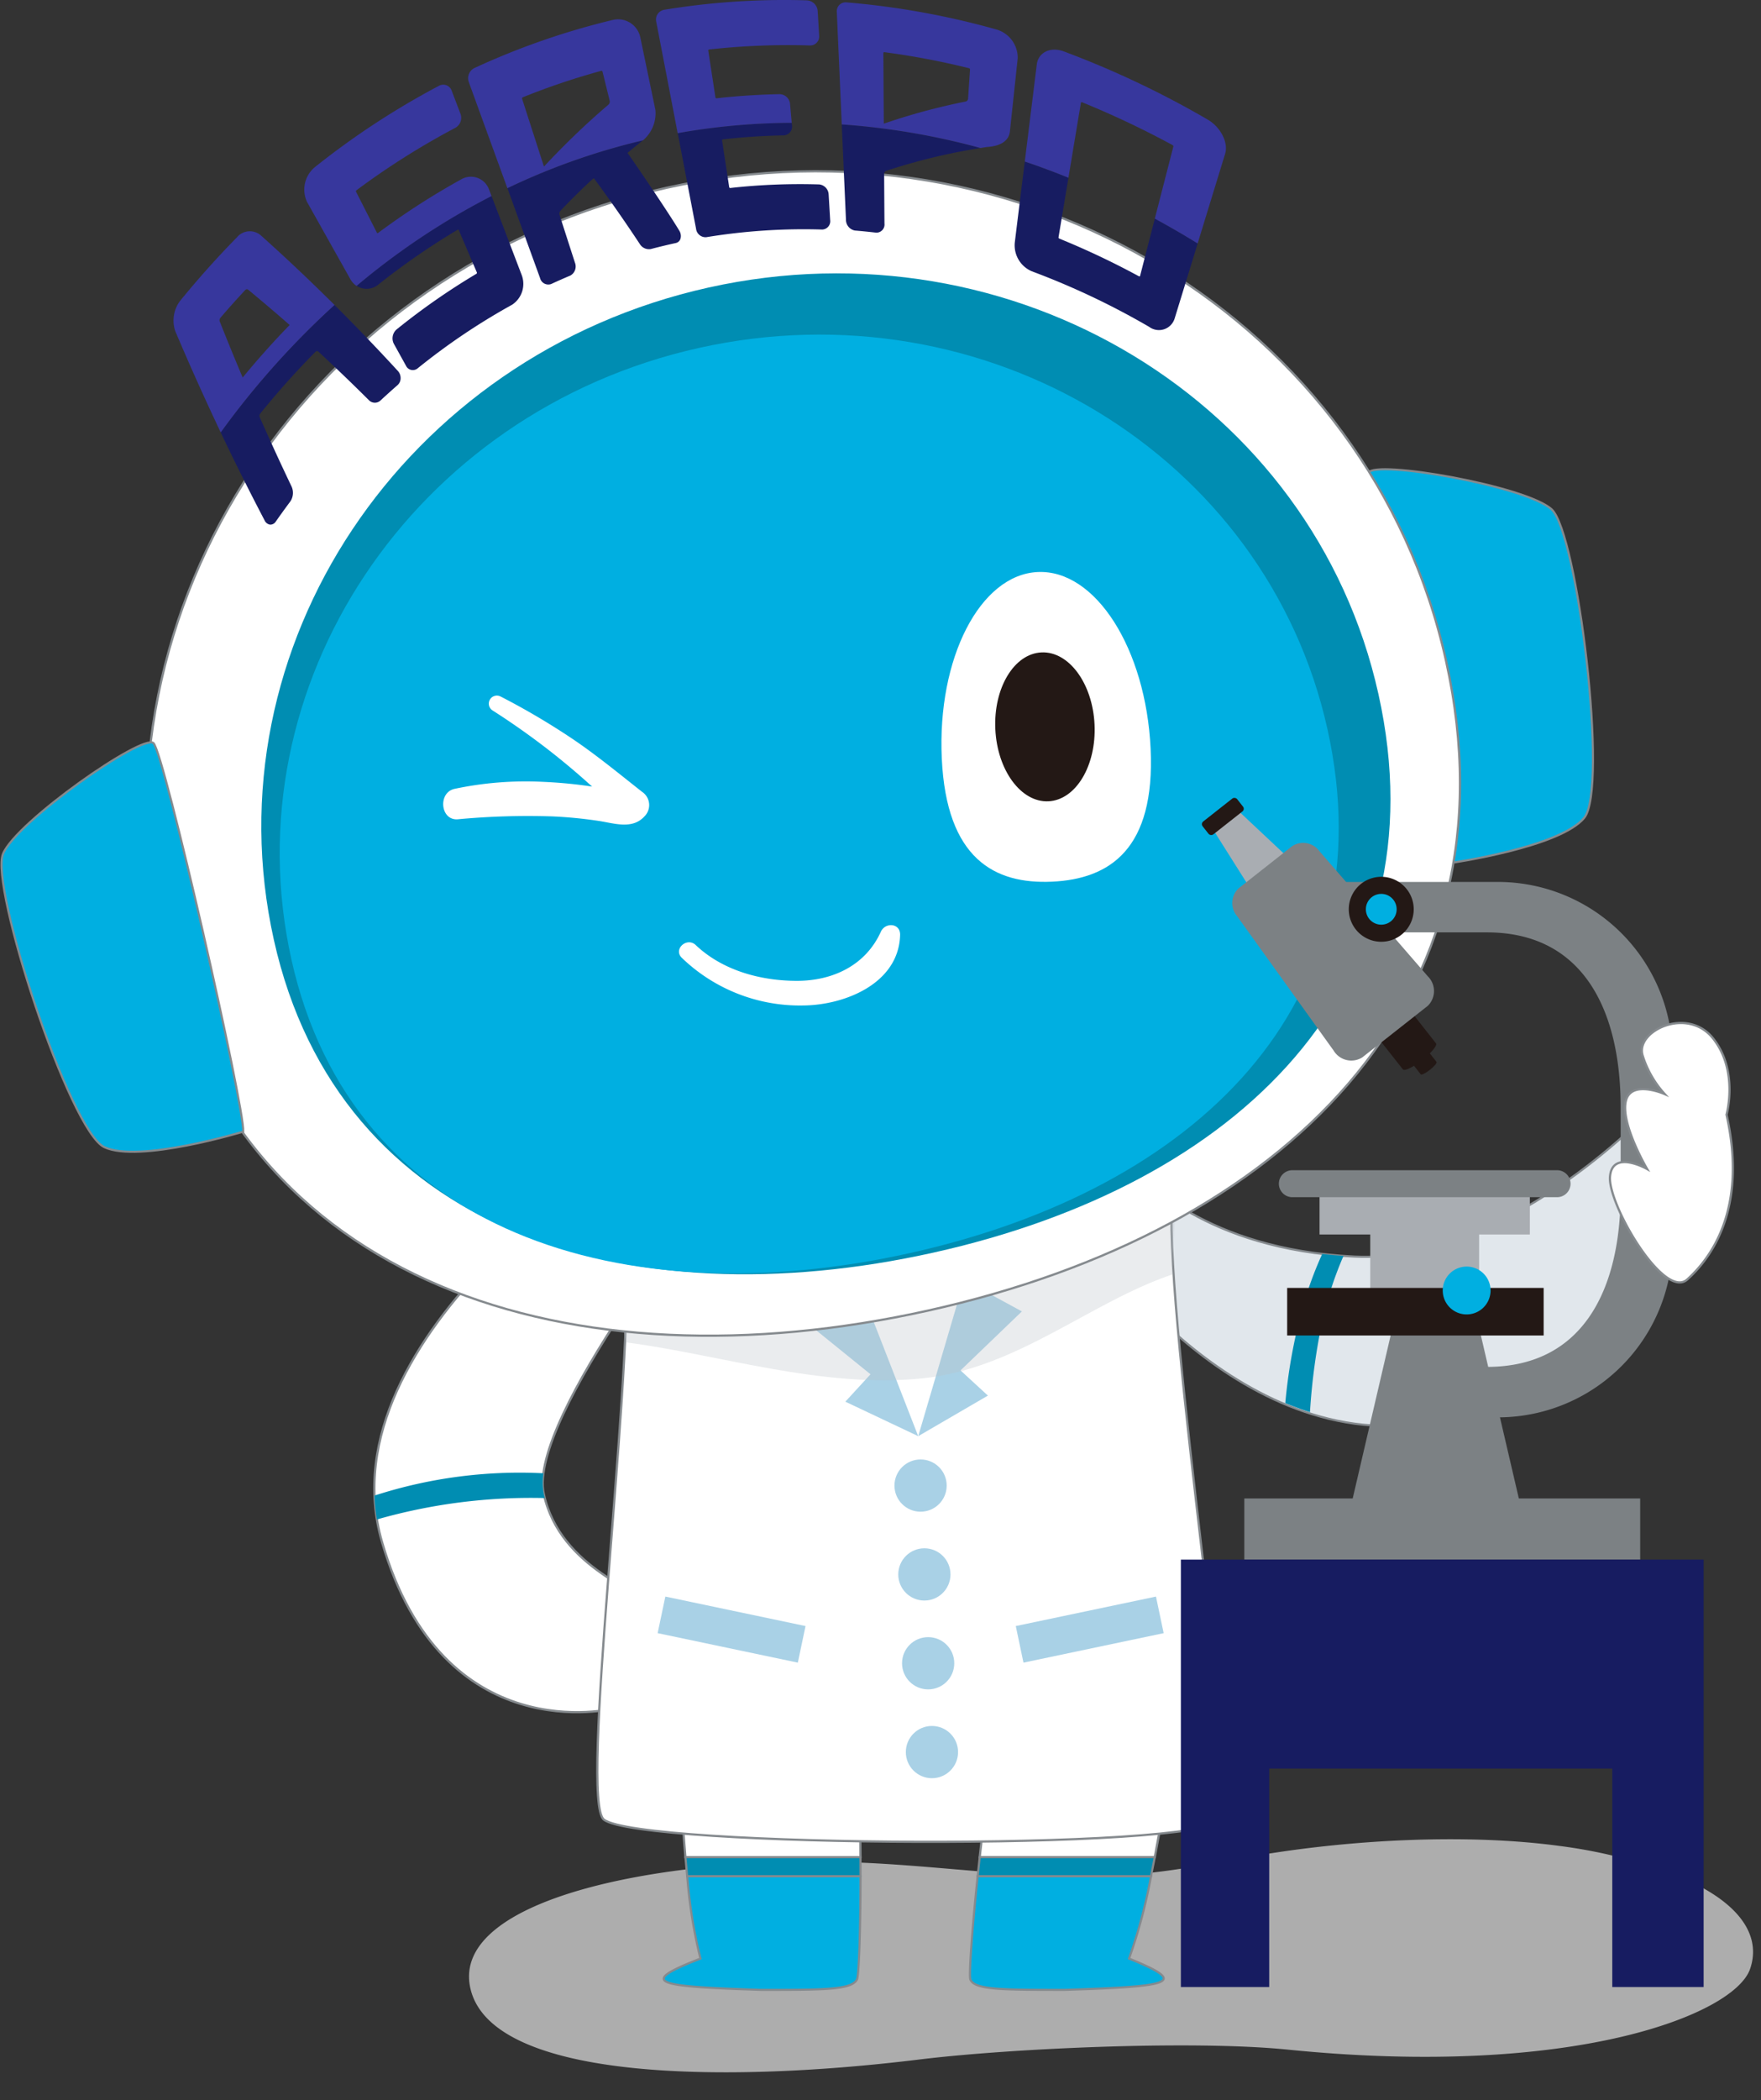 <svg xmlns="http://www.w3.org/2000/svg" width="244.844" height="291.89" viewBox="0 0 244.844 291.89">
  <rect x="0" y="0" width="244.844" height="291.89" fill="#333333" stroke="none"/>
  <g id="グループ_14585" data-name="グループ 14585" transform="translate(-908.5 -543.846)">
    <path id="パス_66986" data-name="パス 66986" d="M2368,2751.244c1.875-4.849-1.445-9.91-10.825-13.81a70.285,70.285,0,0,0-15.125-4.23c-12.543-2.137-28.222-1.913-41.418-.205-5.91.765-11.578,1.818-17.912,2.091-12.609.544-24.415-1.838-36.711-2.869-26.515-2.224-58.475,2.463-55.984,15.483,2.4,12.569,33.2,14.582,62.076,12.065,12.443-1.085,37.952-1.389,51.273.426C2342.938,2765.587,2365.589,2757.469,2368,2751.244Z" transform="matrix(0.999, -0.035, 0.035, 0.999, -1310.103, -1848.116)" fill="#adadad"/>
    <g id="グループ_14744" data-name="グループ 14744" transform="translate(908.713 543.846)">
      <path id="パス_68296" data-name="パス 68296" d="M2684.916-1342.579c.494.059,8.984,10.294,29.925,11.268s40.756-19.966,40.756-19.966,18.254,23.168-22.531,40.643c-29.291,12.55-52.61-20.175-52.61-20.175Z" transform="translate(-2526.729 1505.946)" fill="#e1e7ec" stroke="#858a8e" stroke-miterlimit="10" stroke-width="0.292"/>
      <path id="パス_68297" data-name="パス 68297" d="M2698.216-1332.483a51.222,51.222,0,0,1,2.849-8.611q-1.523-.1-2.953-.275a50.368,50.368,0,0,0-2.8,7.749,74.134,74.134,0,0,0-2.337,12.981c1.115.463,2.261.884,3.432,1.254A86.552,86.552,0,0,1,2698.216-1332.483Z" transform="translate(-2514.484 1515.638)" fill="#008db2"/>
      <g id="グループ_14717" data-name="グループ 14717" transform="translate(92.068 216.306)">
        <path id="パス_68298" data-name="パス 68298" d="M2672.668-1314.043c-3.87-7.98-22.247-5.8-22.247-5.8-.536,1.072-.411,24.673,1.053,41.531h24.345C2675.739-1291.846,2674.984-1309.266,2672.668-1314.043Z" transform="translate(-2648.458 1320.118)" fill="#fff" stroke="#858a8e" stroke-miterlimit="10" stroke-width="0.309"/>
        <path id="パス_68299" data-name="パス 68299" d="M2654.391-1286.2c-8.705,3.387-6.529,3.869,8.463,4.354,8.706,0,12.575,0,13.3-1.452.261-.524.49-6.53.5-14.35h-24.1A69.464,69.464,0,0,0,2654.391-1286.2Z" transform="translate(-2649.285 1342.093)" fill="#00afe1" stroke="#858a8e" stroke-miterlimit="10" stroke-width="0.292"/>
        <path id="パス_68300" data-name="パス 68300" d="M2670.863-1283.3c.572,1.452,4.441,1.452,13.147,1.452,15.044-.485,17.272-.967,8.922-4.354a74.008,74.008,0,0,0,3.052-11.448h-24.105C2671.06-1289.832,2670.656-1283.827,2670.863-1283.3Z" transform="translate(-2628.23 1342.093)" fill="#00afe1" stroke="#858a8e" stroke-miterlimit="10" stroke-width="0.292"/>
        <path id="パス_68301" data-name="パス 68301" d="M2701.268-1319.847s-18.15-2.176-22.858,5.8c-2.821,4.777-5.412,22.2-6.916,35.727h24.344C2699.078-1295.173,2701.691-1318.775,2701.268-1319.847Z" transform="translate(-2627.561 1320.118)" fill="#fff" stroke="#858a8e" stroke-miterlimit="10" stroke-width="0.309"/>
        <path id="パス_68302" data-name="パス 68302" d="M2675.155-1298.986H2650.81c.077.9.16,1.784.245,2.639h24.105C2675.16-1297.208,2675.159-1298.086,2675.155-1298.986Z" transform="translate(-2647.794 1340.789)" fill="#008db2" stroke="#858a8e" stroke-miterlimit="10" stroke-width="0.292"/>
        <path id="パス_68303" data-name="パス 68303" d="M2671.635-1298.986q-.151,1.35-.285,2.639h24.105c.176-.854.35-1.739.522-2.639Z" transform="translate(-2627.702 1340.789)" fill="#008db2" stroke="#858a8e" stroke-miterlimit="10" stroke-width="0.292"/>
      </g>
      <path id="パス_68304" data-name="パス 68304" d="M2676.8-1343.392c-.8.684-26.617,32.885-24.3,43.4s13.93,13.546,15.139,15.76,8.182,18.612,3.845,19.338-9.283-5.282-9.283-5.282-23.719,6-32.186-23.125,36.2-56.263,36.2-56.263Z" transform="translate(-2577.11 1507.623)" fill="#fff" stroke="#858a8e" stroke-miterlimit="10" stroke-width="0.309"/>
      <path id="パス_68305" data-name="パス 68305" d="M2629.292-1319.5a26.348,26.348,0,0,1-.334-3.321,65.48,65.48,0,0,1,23.484-3.1,8.408,8.408,0,0,0,.047,2.878c.042.193.093.378.143.566A77.845,77.845,0,0,0,2629.292-1319.5Z" transform="translate(-2577.101 1530.674)" fill="#008db2"/>
      <path id="パス_68306" data-name="パス 68306" d="M2688.216-1333.471c-14.043-1.166-27.217.54-39.579-3.458.792,18.2-6.527,75.12-3.1,77.729,5.078,3.87,82.539,4.352,86.164,0,2.337-2.8-8.02-68.159-7.222-85.794C2712.576-1343.35,2701.426-1332.375,2688.216-1333.471Z" transform="translate(-2561.783 1512.091)" fill="#fff" stroke="#858a8e" stroke-miterlimit="10" stroke-width="0.309"/>
      <path id="パス_68307" data-name="パス 68307" d="M2725.9-1327.538c.314-7.691.47-13.032.47-13.032l-86.016-6.332c0,.54.106,5.139.353,11.732a193.379,193.379,0,0,0,43.691,8.569A188.263,188.263,0,0,0,2725.9-1327.538Z" transform="translate(-2565.956 1510.225)" fill="#fff"/>
      <path id="パス_68308" data-name="パス 68308" d="M2632.9-1345.712" transform="translate(-2573.244 1511.389)" fill="#e1e7ec"/>
      <path id="パス_68309" data-name="パス 68309" d="M2660.663-1337.191l12.009,17.23,13.053-16.185Z" transform="translate(-2546.087 1519.724)" fill="#fff"/>
      <g id="グループ_14719" data-name="グループ 14719" transform="translate(91.224 177.897)">
        <g id="グループ_14718" data-name="グループ 14718" transform="translate(20.39)">
          <path id="パス_68310" data-name="パス 68310" d="M2666.791-1339.219l8.216,21.075-10.134-4.794,3.5-3.807-9.2-7.446Z" transform="translate(-2659.167 1339.843)" fill="#a9d1e6"/>
          <path id="パス_68311" data-name="パス 68311" d="M2673.563-1339.535l-6.389,21.7,9.688-5.64-3.808-3.5,8.534-8.2Z" transform="translate(-2651.334 1339.535)" fill="#a9d1e6"/>
        </g>
        <ellipse id="楕円形_26476" data-name="楕円形 26476" cx="3.631" cy="3.631" rx="3.631" ry="3.631" transform="translate(32.926 24.936)" fill="#a9d1e6"/>
        <ellipse id="楕円形_26477" data-name="楕円形 26477" cx="3.631" cy="3.631" rx="3.631" ry="3.631" transform="translate(33.454 37.282)" fill="#a9d1e6"/>
        <ellipse id="楕円形_26478" data-name="楕円形 26478" cx="3.631" cy="3.631" rx="3.631" ry="3.631" transform="translate(33.98 49.628)" fill="#a9d1e6"/>
        <ellipse id="楕円形_26479" data-name="楕円形 26479" cx="3.631" cy="3.631" rx="3.631" ry="3.631" transform="translate(34.507 61.973)" fill="#a9d1e6"/>
        <rect id="長方形_23624" data-name="長方形 23624" width="19.918" height="5.196" transform="translate(1.069 43.991) rotate(11.873)" fill="#a9d1e6"/>
        <rect id="長方形_23625" data-name="長方形 23625" width="19.918" height="5.196" transform="translate(70.355 49.076) rotate(168.127)" fill="#a9d1e6"/>
      </g>
      <path id="パス_68312" data-name="パス 68312" d="M2686.813-1333.039c-14.1,1.436-27.811,3.283-40.762,1.59.362,1.6.758,3.337,1.183,5.167,12.884,1.666,27.146,6.425,41.165,5,13.188-1.344,23.447-10.67,34.844-14.466-.255-1.83.405-6.842.169-8.472C2711.958-1340.388,2700.085-1334.392,2686.813-1333.039Z" transform="translate(-2560.38 1512.846)" fill="#b7bfc7" opacity="0.3"/>
      <path id="パス_68313" data-name="パス 68313" d="M2710.415-1341.8c-1.616-2.979-12.357-52.358-11.576-54.2s21.874,1.814,25.463,5.072,7.911,38.8,4.526,42.888S2710.415-1341.8,2710.415-1341.8Z" transform="translate(-2508.785 1461.712)" fill="#00afe1" stroke="#858a8e" stroke-miterlimit="10" stroke-width="0.292"/>
      <path id="パス_68314" data-name="パス 68314" d="M2793.619-1349.421c10.51,47.264-22.66,79.356-72,90.326s-96.164-3.331-106.674-50.595,20.966-94.475,70.305-105.448S2783.109-1396.687,2793.619-1349.421Z" transform="translate(-2592.785 1441.236)" fill="#fff" stroke="#858a8e" stroke-miterlimit="10" stroke-width="0.309"/>
      <path id="パス_68315" data-name="パス 68315" d="M2776.319-1351.8c9.034,40.625-19.475,68.209-61.885,77.641s-82.659-2.865-91.693-43.49,18.022-81.207,60.432-90.637S2767.287-1392.431,2776.319-1351.8Z" transform="translate(-2584.882 1448.249)" fill="#008db2"/>
      <path id="パス_68316" data-name="パス 68316" d="M2767.968-1351.131c8.474,38.1-18.266,63.975-58.043,72.82s-77.526-2.684-86-40.79,16.9-76.163,56.678-85.007S2759.5-1389.235,2767.968-1351.131Z" transform="translate(-2583.618 1452.459)" fill="#00afe1"/>
      <path id="パス_68317" data-name="パス 68317" d="M2636.348-1323.208c.2-3.385-10.994-52.663-12.484-54s-19.043,10.913-20.913,15.384,9.276,38.493,14.074,40.766S2636.348-1323.208,2636.348-1323.208Z" transform="translate(-2602.742 1480.482)" fill="#00afe1" stroke="#858a8e" stroke-miterlimit="10" stroke-width="0.292"/>
      <g id="グループ_14720" data-name="グループ 14720" transform="translate(94.191 128.575)">
        <path id="パス_68318" data-name="パス 68318" d="M2652.686-1361.7c3.731,3.535,9.021,4.971,14.071,4.973,4.979,0,9.551-2.142,11.671-6.832.6-1.331,2.72-1.215,2.675.455-.185,6.744-7.672,9.739-13.428,9.8a23.665,23.665,0,0,1-16.938-6.637c-1.2-1.207.732-2.914,1.95-1.761Z" transform="translate(-2650.358 1364.468)" fill="#fff"/>
      </g>
      <g id="グループ_14721" data-name="グループ 14721" transform="translate(130.68 79.491)">
        <path id="パス_68319" data-name="パス 68319" d="M2697.889-1364.715c.652,13.938-5.666,18.1-13.683,18.476s-14.7-3.173-15.352-17.113,5.315-25.544,13.333-25.92S2697.234-1378.655,2697.889-1364.715Z" transform="translate(-2668.804 1389.281)" fill="#fff"/>
        <ellipse id="楕円形_26480" data-name="楕円形 26480" cx="6.905" cy="10.358" rx="6.905" ry="10.358" transform="translate(7.009 11.503) rotate(-2.688)" fill="#231815"/>
      </g>
      <path id="パス_68320" data-name="パス 68320" d="M2641.8-1380.451a99.168,99.168,0,0,1,10.227,6.051c3.268,2.23,6.3,4.732,9.406,7.177a2.214,2.214,0,0,1,.325,3.424c-1.677,1.834-4.169.958-6.273.633a61.777,61.777,0,0,0-6.475-.639,104.559,104.559,0,0,0-13.194.4c-2.443.2-2.791-3.719-.455-4.229a47.837,47.837,0,0,1,12.288-.975q2.941.125,5.862.518,1.557.211,3.1.485c.552.1,1.1.2,1.652.31.168.039.341.073.51.1q.707-.053.024.224l-.109,3.066a102.485,102.485,0,0,0-18.08-14.652,1.118,1.118,0,0,1,1.189-1.891Z" transform="translate(-2572.376 1477.268)" fill="#fff"/>
      <g id="グループ_14722" data-name="グループ 14722" transform="translate(160.057 110.687)">
        <path id="パス_68321" data-name="パス 68321" d="M2703.71-1356.121l-2.206,1.737,1.945,2.469,0,0,0,.014c.1.135.684-.144,1.294-.625s1.017-.975.91-1.111l-.012-.006,0,0Z" transform="translate(-2666.196 1390.521)" fill="#231815"/>
        <path id="パス_68322" data-name="パス 68322" d="M2738.206-1336.2v11.831c0,13.4-5.155,24.262-18.585,24.262h-7.458a3.508,3.508,0,0,0-3.507,3.507h0a3.508,3.508,0,0,0,3.507,3.507h8.969a24.262,24.262,0,0,0,24.287-24.262v-25.86a24.284,24.284,0,0,0-24.287-24.288h-23.226A3.508,3.508,0,0,0,2694.4-1364h0a3.508,3.508,0,0,0,3.507,3.507h21.714C2733.05-1360.489,2738.206-1349.6,2738.206-1336.2Z" transform="translate(-2673.146 1379.387)" fill="#7c8184"/>
        <path id="パス_68323" data-name="パス 68323" d="M2697.348-1308.666h24.537l-6.578-28.241h-11.381Z" transform="translate(-2670.262 1409.315)" fill="#7c8184"/>
        <rect id="長方形_23626" data-name="長方形 23626" width="55.039" height="8.498" transform="translate(67.776 106.066) rotate(-180)" fill="#7c8184"/>
        <path id="パス_68324" data-name="パス 68324" d="M2683.655-1319.892v59.4h12.281v-30.365h47.7v30.365h12.7v-59.4Z" transform="translate(-2679.74 1425.958)" fill="#171c61"/>
        <rect id="長方形_23627" data-name="長方形 23627" width="15.136" height="11.687" transform="translate(45.382 69.261) rotate(-180)" fill="#a9adb2"/>
        <path id="パス_68325" data-name="パス 68325" d="M2703.781-1358.786l-4.605,3.626,4.06,5.157.01-.008.009.03c.221.283,1.432-.3,2.7-1.3s2.125-2.041,1.9-2.322l-.027-.014.01-.007Z" transform="translate(-2668.473 1387.914)" fill="#231815"/>
        <path id="パス_68326" data-name="パス 68326" d="M2705.168-1359.437l-7.108,5.6-10.478-16.606,3.184-2.507Z" transform="translate(-2679.815 1374.057)" fill="#a9adb2"/>
        <rect id="長方形_23628" data-name="長方形 23628" width="6.103" height="2.278" rx="0.468" transform="translate(6.646 3.776) rotate(-38.217)" fill="#231815"/>
        <path id="パス_68327" data-name="パス 68327" d="M2716.42-1347.59l-9.1,7.161a2.868,2.868,0,0,1-3.992-.95l-13.426-18.688a2.808,2.808,0,0,1,.212-3.851l7.449-5.865a2.8,2.8,0,0,1,3.786.688l15.07,17.392A2.871,2.871,0,0,1,2716.42-1347.59Z" transform="translate(-2678.178 1376.694)" fill="#7c8184"/>
        <path id="パス_68328" data-name="パス 68328" d="M2706.418-1364.006a4.515,4.515,0,0,1-3.812,5.121,4.513,4.513,0,0,1-5.122-3.81,4.514,4.514,0,0,1,3.812-5.122A4.514,4.514,0,0,1,2706.418-1364.006Z" transform="translate(-2670.176 1379.034)" fill="#231815"/>
        <circle id="楕円形_26481" data-name="楕円形 26481" cx="2.141" cy="2.141" r="2.141" transform="translate(29.635 13.542)" fill="#00afe1"/>
        <rect id="長方形_23629" data-name="長方形 23629" width="29.237" height="6.612" transform="translate(52.433 60.88) rotate(-180)" fill="#a9adb2"/>
        <path id="パス_68329" data-name="パス 68329" d="M2694.4-1343.5h36.8a1.878,1.878,0,0,0,1.877-1.877h0a1.876,1.876,0,0,0-1.877-1.875h-36.8a1.876,1.876,0,0,0-1.877,1.875h0A1.877,1.877,0,0,0,2694.4-1343.5Z" transform="translate(-2674.983 1399.199)" fill="#7c8184"/>
        <rect id="長方形_23630" data-name="長方形 23630" width="35.661" height="6.612" transform="translate(54.355 74.917) rotate(-180)" fill="#231815"/>
        <path id="パス_68330" data-name="パス 68330" d="M2704.04-1337.157a3.325,3.325,0,0,0,3.325,3.326,3.325,3.325,0,0,0,3.325-3.326,3.324,3.324,0,0,0-3.325-3.323A3.324,3.324,0,0,0,2704.04-1337.157Z" transform="translate(-2663.716 1405.82)" fill="#00afe1"/>
      </g>
      <path id="パス_68331" data-name="パス 68331" d="M2732-1344.852s1.72-6.081-1.876-10.6-10.876-.981-9.784,2.4a14.262,14.262,0,0,0,3.07,5.343s-4.793-2.124-5.434,1.074,2.987,9.341,2.987,9.341-4.86-2.77-5.165,1.07,7.508,17.2,10.749,14.271S2734.954-1331.676,2732-1344.852Z" transform="translate(-2492.162 1499.764)" fill="#fff" stroke="#858a8e" stroke-miterlimit="10" stroke-width="0.309"/>
      <g id="グループ_14723" data-name="グループ 14723" transform="translate(23.912)">
        <path id="パス_68332" data-name="パス 68332" d="M2630.762-1403.418a99.779,99.779,0,0,1,10.961-7.574c.081-.047.156-.028.178.018q1.264,2.961,2.529,5.921a.162.162,0,0,1-.089.178,95.007,95.007,0,0,0-11.1,7.74,1.648,1.648,0,0,0-.347,2.006l1.662,3a1.05,1.05,0,0,0,1.614.4,90.452,90.452,0,0,1,13.15-8.856,3.469,3.469,0,0,0,1.3-4.218l-4.16-10.9a99.681,99.681,0,0,0-18.762,12.488A2.549,2.549,0,0,0,2630.762-1403.418Z" transform="translate(-2602.245 1442.936)" fill="#171c61"/>
        <path id="パス_68333" data-name="パス 68333" d="M2645.877-1410.374a101.6,101.6,0,0,0-11.552,7.44c-.079.059-.164.053-.184.008q-1.46-2.87-2.921-5.737a.194.194,0,0,1,.094-.2,105.665,105.665,0,0,1,13.695-8.646,1.6,1.6,0,0,0,.752-1.939q-.626-1.638-1.248-3.274a1.237,1.237,0,0,0-1.787-.623,110.242,110.242,0,0,0-17.113,11.2,4.051,4.051,0,0,0-1.209,4.9q3.023,5.392,6.052,10.783a2.653,2.653,0,0,0,.848.91,99.739,99.739,0,0,1,18.762-12.488c-.109-.285-.218-.57-.326-.855A2.675,2.675,0,0,0,2645.877-1410.374Z" transform="translate(-2605.852 1435.288)" fill="#37379d"/>
        <path id="パス_68334" data-name="パス 68334" d="M2693.442-1410.182q-1.027,3.99-2.056,7.984c-.014.047-.083.065-.174.018a110.876,110.876,0,0,0-11.026-5.217c-.087-.037-.144-.115-.137-.164q.691-4.151,1.382-8.3-3.026-1.226-6.068-2.253-.7,5.626-1.391,11.254a3.925,3.925,0,0,0,2.374,4,106.263,106.263,0,0,1,16.314,7.722,2.283,2.283,0,0,0,3.545-1.191q1.6-5.2,3.193-10.4Q2696.43-1408.557,2693.442-1410.182Z" transform="translate(-2557.004 1440.567)" fill="#171c61"/>
        <path id="パス_68335" data-name="パス 68335" d="M2682.471-1418.618c.008-.046.091-.073.19-.032a125.886,125.886,0,0,1,12.523,5.924c.1.053.154.146.142.19q-1.293,5.021-2.585,10.043,2.99,1.625,5.956,3.452,1.908-6.228,3.82-12.456c.481-1.539-.607-3.711-2.437-4.769a130.479,130.479,0,0,0-20.005-9.47c-1.863-.694-3.545.16-3.745,1.83q-.833,6.738-1.667,13.479,3.038,1.027,6.069,2.253Q2681.6-1413.4,2682.471-1418.618Z" transform="translate(-2556.305 1432.877)" fill="#37379d"/>
        <path id="パス_68336" data-name="パス 68336" d="M2652.822-1406.115a1.332,1.332,0,0,0,1.412,1.175,83.939,83.939,0,0,1,16.132-1.066,1.156,1.156,0,0,0,1.1-1.338q-.1-1.754-.209-3.509a1.468,1.468,0,0,0-1.312-1.422,87.781,87.781,0,0,0-12.346.494.15.15,0,0,1-.165-.091q-.5-3.273-1-6.542c-.006-.052.049-.115.139-.125q4.187-.472,8.429-.554a1.224,1.224,0,0,0,1.161-1.393c-.01-.117-.02-.235-.032-.352a92.35,92.35,0,0,0-15.858,1.436Z" transform="translate(-2580.169 1437.906)" fill="#171c61"/>
        <path id="パス_68337" data-name="パス 68337" d="M2665.93-1416.379q-4.4.086-8.743.572c-.093.01-.17-.04-.176-.089q-.5-3.285-1.007-6.567c-.008-.052.049-.117.15-.127a99.628,99.628,0,0,1,13.964-.558,1.243,1.243,0,0,0,1.309-1.329q-.1-1.754-.208-3.507a1.592,1.592,0,0,0-1.527-1.434,102.948,102.948,0,0,0-19.78,1.309,1.373,1.373,0,0,0-1.146,1.613q1.5,7.768,2.989,15.538a92.344,92.344,0,0,1,15.858-1.436q-.115-1.311-.231-2.619A1.489,1.489,0,0,0,2665.93-1416.379Z" transform="translate(-2581.66 1429.465)" fill="#37379d"/>
        <path id="パス_68338" data-name="パス 68338" d="M2623.637-1412.366q-4.095,4.169-7.913,8.848a4.574,4.574,0,0,0-.659,4.16q3.042,7.173,6.337,14.111a115.888,115.888,0,0,1,15.827-17.715q-4.981-4.958-10.189-9.624A2.338,2.338,0,0,0,2623.637-1412.366Zm.809,19.477q-1.637-3.878-3.2-7.823a.571.571,0,0,1,.087-.459q1.712-2,3.483-3.893a.3.3,0,0,1,.37-.051q2.929,2.415,5.79,4.923Q2627.609-1396.73,2624.445-1392.89Z" transform="translate(-2614.83 1445.359)" fill="#37379d"/>
        <path id="パス_68339" data-name="パス 68339" d="M2624.251-1378.1a1,1,0,0,0,.755.584.9.9,0,0,0,.8-.437q1-1.427,2.033-2.809a2.143,2.143,0,0,0,.165-2.036q-2.288-4.783-4.447-9.681a.554.554,0,0,1,.058-.441,113.817,113.817,0,0,1,7.732-8.647.29.29,0,0,1,.353-.018q3.575,3.312,7.046,6.769a1.151,1.151,0,0,0,1.6.059q1.184-1.1,2.394-2.156a1.289,1.289,0,0,0,.417-.939,1.472,1.472,0,0,0-.371-1.013q-4.312-4.694-8.809-9.169a115.967,115.967,0,0,0-15.826,17.715Q2621.1-1384.109,2624.251-1378.1Z" transform="translate(-2611.582 1450.43)" fill="#171c61"/>
        <path id="パス_68340" data-name="パス 68340" d="M2662.383-1407.479a1.521,1.521,0,0,0,1.233,1.5q1.474.122,2.955.295a1.127,1.127,0,0,0,1.165-1.262q-.025-3.465-.046-6.933a.457.457,0,0,1,.309-.405,83.667,83.667,0,0,1,13.077-3.159,99.561,99.561,0,0,0-19.277-3.278Q2662.089-1414.1,2662.383-1407.479Z" transform="translate(-2568.888 1438.017)" fill="#171c61"/>
        <path id="パス_68341" data-name="パス 68341" d="M2685.517-1411.358q.544-5.077,1.086-10.157a4.09,4.09,0,0,0-3.05-4.04,111.111,111.111,0,0,0-20.733-3.741,1.229,1.229,0,0,0-1.369,1.3q.344,7.828.69,15.659a99.7,99.7,0,0,1,19.277,3.278c.3-.047.6-.095.9-.138C2683.005-1409.237,2685.306-1409.439,2685.517-1411.358Zm-5.818-4.51a.444.444,0,0,1-.376.362,87.382,87.382,0,0,0-11.337,3.066q-.032-4.9-.063-9.8a.128.128,0,0,1,.151-.134,107.009,107.009,0,0,1,11.76,2.227.191.191,0,0,1,.14.19Q2679.838-1417.91,2679.7-1415.868Z" transform="translate(-2569.23 1429.627)" fill="#37379d"/>
        <path id="パス_68342" data-name="パス 68342" d="M2642.84-1400.468a1.181,1.181,0,0,0,1.536.837q1.333-.616,2.681-1.185a1.443,1.443,0,0,0,.633-1.792q-1.078-3.335-2.15-6.668a.607.607,0,0,1,.148-.548c1.549-1.671,4.115-4.119,4.406-4.338.081-.067.156-.131.221-.192q3.318,4.5,6.4,9.167a1.494,1.494,0,0,0,1.513.692q1.736-.457,3.488-.839a.877.877,0,0,0,.659-.635,1.392,1.392,0,0,0-.176-1.082c-1.787-2.981-6.955-10.494-7.2-10.809q.958-.8,1.943-1.579a1.754,1.754,0,0,0,.213-.168,92.658,92.658,0,0,0-18.852,6.651Q2640.569-1406.712,2642.84-1400.468Z" transform="translate(-2591.878 1439.109)" fill="#171c61"/>
        <path id="パス_68343" data-name="パス 68343" d="M2661.583-1415.5q-1.053-5.065-2.106-10.132a3.16,3.16,0,0,0-3.861-2.382,102.9,102.9,0,0,0-19.188,6.669,1.579,1.579,0,0,0-.8,1.937q2.685,7.386,5.372,14.769a92.644,92.644,0,0,1,18.852-6.651A4.927,4.927,0,0,0,2661.583-1415.5Zm-6.349-1.256a.576.576,0,0,1-.22.536,107.888,107.888,0,0,0-8.929,8.577q-1.52-4.712-3.039-9.424a.17.17,0,0,1,.093-.206,98.656,98.656,0,0,1,10.906-3.675.148.148,0,0,1,.183.113Q2654.731-1418.8,2655.234-1416.757Z" transform="translate(-2594.58 1430.795)" fill="#37379d"/>
      </g>
    </g>
  </g>
</svg>
